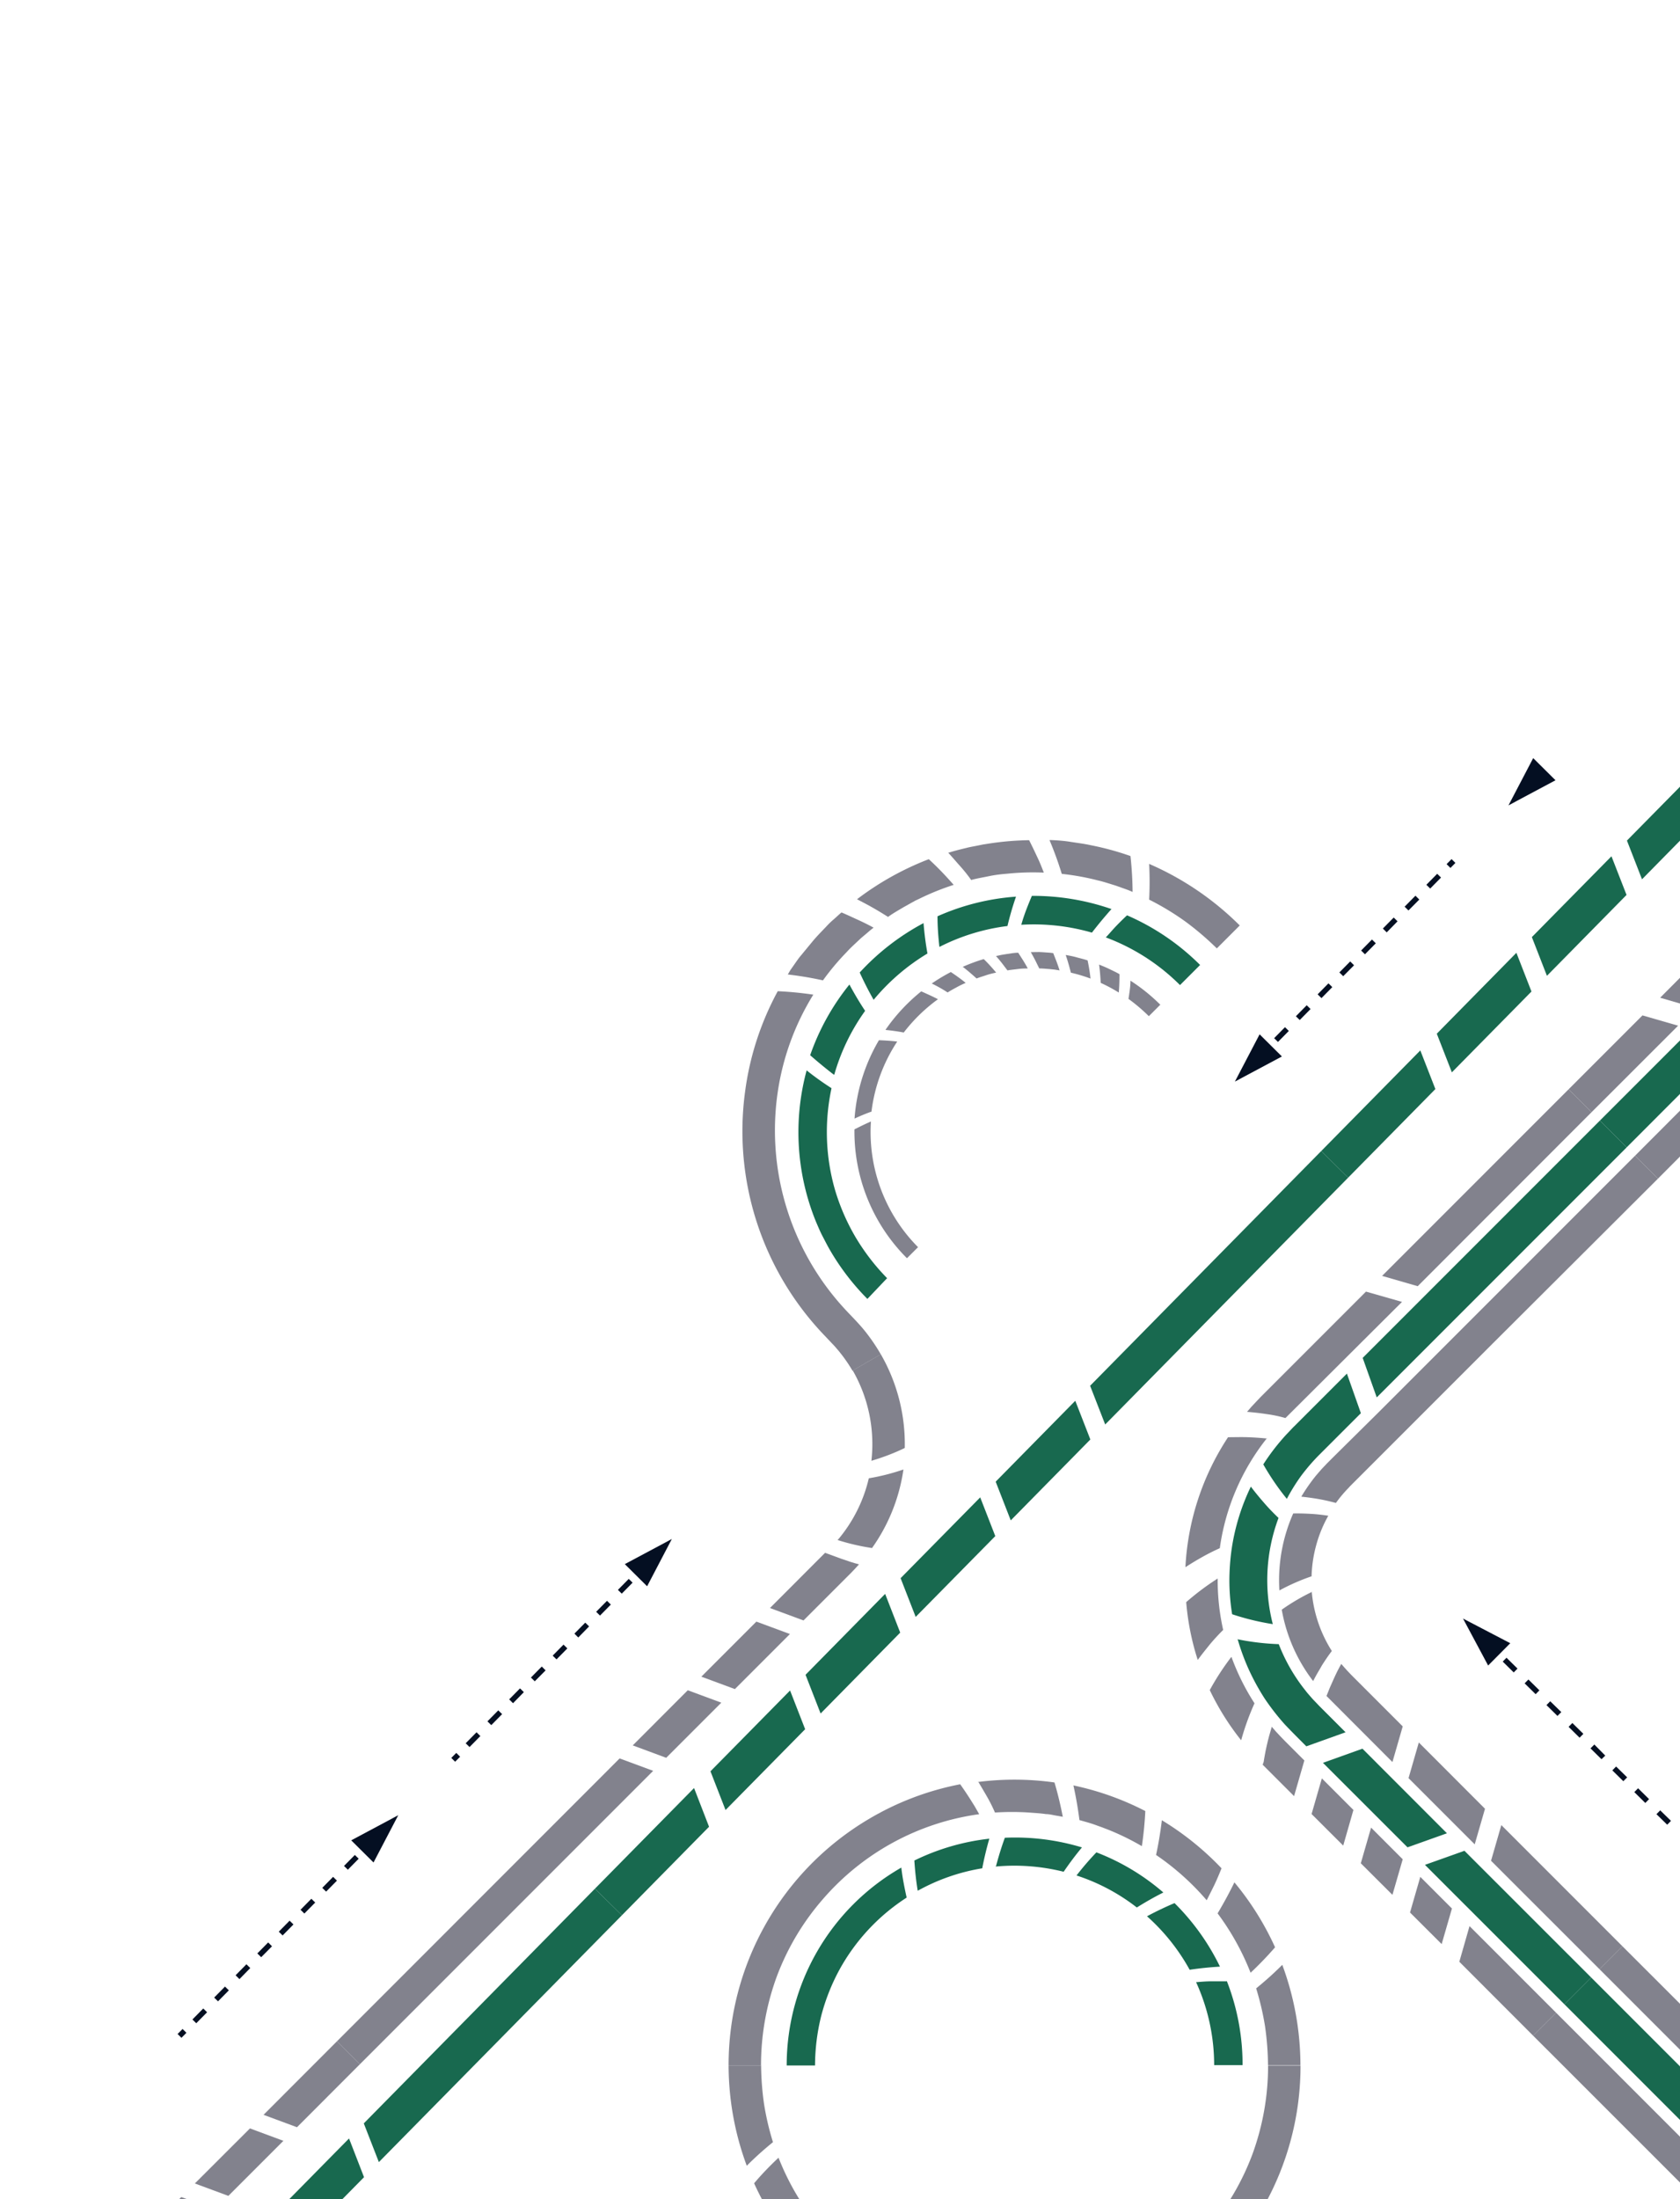 <svg id="Слой_1" data-name="Слой 1" xmlns="http://www.w3.org/2000/svg" xmlns:xlink="http://www.w3.org/1999/xlink" viewBox="0 0 214 280"><defs><style>.cls-1{fill:none;}.cls-2{fill:#82828d;}.cls-3{fill:#18694f;}.cls-4{clip-path:url(#clip-path);}.cls-5{fill:#040f22;}</style><clipPath id="clip-path"><polyline class="cls-1" points="0.02 280.5 214 281 214 77 0.02 77"/></clipPath></defs><title>decor-card-blp</title><polygon class="cls-2" points="213.76 130.6 209.22 129.29 199.81 138.7 202.73 141.62 213.76 130.6"/><polygon class="cls-2" points="214.08 124.42 211.47 127.04 214.08 127.8 214.08 124.42"/><polygon class="cls-2" points="214.08 141.34 208.27 147.16 211.19 150.08 214.08 147.18 214.08 141.34"/><polygon class="cls-3" points="214.08 132.4 203.8 142.68 207.21 146.09 214.08 139.21 214.08 132.4"/><polygon class="cls-2" points="187.19 245.25 185.89 249.79 195.29 259.2 198.22 256.28 187.19 245.25"/><polygon class="cls-2" points="202.73 141.62 199.81 138.7 176.05 162.46 180.59 163.77 202.73 141.62"/><g class="cls-4"><path class="cls-2" d="M178.59,165.77,174,164.46l-7.4,7.4-3.7,3.7-1.85,1.85-.46.46-.59.62-.59.63-.56.65c.85.07,1.68.16,2.51.29a16.22,16.22,0,0,1,2.38.5Z"/><path class="cls-2" d="M161.43,183.17c-.81-.08-1.64-.14-2.47-.17s-1.67,0-2.53,0A33.11,33.11,0,0,0,151,199.55q1.08-.7,2.17-1.31t2.21-1.11a28.86,28.86,0,0,1,6-14"/><path class="cls-2" d="M155.1,201a32.88,32.88,0,0,0-4,3,32.57,32.57,0,0,0,1.47,7.36q.38-.52.76-1c.26-.33.53-.66.8-1,.54-.64,1.09-1.24,1.68-1.82a28.78,28.78,0,0,1-.7-6.53"/><path class="cls-2" d="M156.83,211a32.72,32.72,0,0,0-2.73,4.2,33.26,33.26,0,0,0,4,6.39,32.81,32.81,0,0,1,1.7-4.71,29.16,29.16,0,0,1-2.93-5.89"/><path class="cls-2" d="M162,219.87c-.24.78-.46,1.59-.64,2.39q-.14.61-.25,1.23l-.11.63c0,.21-.1.38-.16.58l4,4,1.31-4.54-2-2-.5-.5-.56-.58-.56-.6Z"/><polygon class="cls-2" points="168.38 226.44 167.07 230.98 171.1 235 172.4 230.46 168.38 226.44"/><polygon class="cls-2" points="174.65 232.71 173.34 237.25 177.37 241.27 178.68 236.74 174.65 232.71"/><polygon class="cls-2" points="180.92 238.98 179.61 243.52 183.64 247.54 184.95 243.01 180.92 238.98"/><path class="cls-2" d="M211.19,150.08l-2.92-2.92L186.43,169l-10.92,10.92L170,185.37l-.68.68-.33.33-.28.3c-.39.39-.73.81-1.09,1.22a23.3,23.3,0,0,0-1.86,2.67c.76.08,1.51.18,2.24.31s1.47.3,2.17.49a16.65,16.65,0,0,1,1.62-1.93l.11-.12.05-.06.08-.08.33-.33.66-.66,1.31-1.31,5.26-5.26,10.52-10.52Z"/><path class="cls-2" d="M169.2,193c-.73-.11-1.47-.2-2.21-.24s-1.51-.07-2.26-.05a21,21,0,0,0-1.76,9.8,26.54,26.54,0,0,1,4.1-1.8,16.55,16.55,0,0,1,.6-4A16.17,16.17,0,0,1,169.2,193"/><path class="cls-2" d="M167.13,202.69a26.67,26.67,0,0,0-3.86,2.27,20.82,20.82,0,0,0,4,9.09q.26-.51.54-1c.19-.33.39-.65.58-1,.4-.63.81-1.24,1.26-1.83a16.8,16.8,0,0,1-2.56-7.57"/><path class="cls-2" d="M170.85,211.87q-.54.95-1,2c-.32.68-.6,1.36-.88,2.08l8.4,8.41,1.31-4.54-4.22-4.22-2.11-2.11-.26-.26-.1-.11-.09-.09-.35-.37c-.23-.24-.44-.51-.67-.76"/><polygon class="cls-2" points="180.73 221.87 179.42 226.41 187.85 234.84 189.16 230.31 180.73 221.87"/><polygon class="cls-2" points="191.24 232.39 189.93 236.93 203.75 250.74 206.67 247.82 191.24 232.39"/><polygon class="cls-3" points="203.8 142.68 173.58 172.9 175.37 177.93 207.21 146.09 203.8 142.68"/><path class="cls-3" d="M171.57,174.9l-5.38,5.38-1.35,1.35c-.22.21-.46.48-.7.73s-.48.5-.71.77a27.07,27.07,0,0,0-2.51,3.33,32,32,0,0,0,3,4.39,24.32,24.32,0,0,1,1.81-2.92,25.28,25.28,0,0,1,2.24-2.61l5.38-5.38Z"/><path class="cls-3" d="M159.34,189.28a27.45,27.45,0,0,0-2.45,7.95,29.27,29.27,0,0,0-.29,4.16,27.51,27.51,0,0,0,.35,4.15,32.06,32.06,0,0,0,5.18,1.26,22.58,22.58,0,0,1,.73-13.52c-.63-.6-1.25-1.24-1.83-1.91s-1.17-1.37-1.7-2.09"/><path class="cls-3" d="M157.65,208.71a28.21,28.21,0,0,0,1.44,3.91,29.49,29.49,0,0,0,2,3.65,30.08,30.08,0,0,0,2.56,3.29c1,1.06,1.85,1.89,2.75,2.8l5-1.79-2.69-2.69-.67-.67-.6-.63c-.2-.2-.39-.42-.58-.64s-.38-.43-.55-.66a22.38,22.38,0,0,1-3.42-5.93,31.91,31.91,0,0,1-5.29-.63"/><polygon class="cls-3" points="168.52 224.46 179.29 235.22 184.31 233.43 173.55 222.66 168.52 224.46"/><polygon class="cls-3" points="186.54 235.66 181.51 237.45 199.28 255.21 202.69 251.8 186.54 235.66"/><polygon class="cls-2" points="214.17 272.23 198.22 256.28 195.29 259.2 214.17 278.07 214.17 272.23"/><polygon class="cls-2" points="214.17 255.31 206.67 247.82 203.75 250.74 214.17 261.16 214.17 255.31"/><polygon class="cls-3" points="214.17 263.28 202.69 251.8 199.28 255.21 214.17 270.1 214.17 263.28"/><polygon class="cls-3" points="214.17 100 207.24 107.03 209.16 111.96 214.17 106.87 214.17 100"/><polygon class="cls-3" points="205.27 109.03 195.13 119.32 197.05 124.25 207.19 113.95 205.27 109.03"/><polygon class="cls-3" points="193.16 121.32 183.02 131.62 184.94 136.54 195.08 126.25 193.16 121.32"/><polygon class="cls-3" points="182.84 138.67 180.92 133.75 168.3 146.56 171.73 149.95 182.84 138.67"/><polygon class="cls-3" points="168.3 146.56 138.86 176.45 140.78 181.38 171.73 149.95 168.3 146.56"/><polygon class="cls-3" points="136.97 178.36 126.83 188.66 128.75 193.59 138.89 183.29 136.97 178.36"/><polygon class="cls-3" points="124.86 190.66 114.72 200.95 116.64 205.88 126.78 195.59 124.86 190.66"/><polygon class="cls-3" points="112.75 202.95 102.61 213.25 104.53 218.18 114.67 207.88 112.75 202.95"/><polygon class="cls-3" points="100.64 215.25 90.5 225.54 92.42 230.47 102.56 220.18 100.64 215.25"/><polygon class="cls-3" points="90.32 232.6 88.41 227.67 75.78 240.49 79.22 243.87 90.32 232.6"/><polygon class="cls-3" points="75.78 240.49 46.34 270.37 48.26 275.3 79.22 243.87 75.78 240.49"/><polygon class="cls-3" points="44.46 272.29 34.32 282.58 36.23 287.51 46.37 277.22 44.46 272.29"/><rect class="cls-5" x="184.38" y="109.59" width="0.9" height="0.69" transform="translate(-23.34 163.93) rotate(-45.28)"/><path class="cls-5" d="M162.79,132.67l-.49-.48,1.38-1.4.49.48Zm2.77-2.79-.49-.48,1.38-1.4.49.48Zm2.77-2.79-.49-.48,1.38-1.4.49.48Zm2.77-2.79-.49-.48,1.38-1.4.49.49Zm2.77-2.79-.49-.48,1.38-1.4.49.48Zm2.77-2.79-.49-.49,1.38-1.4.49.48Zm2.77-2.79-.49-.48,1.38-1.4.49.49Zm2.77-2.79-.49-.48,1.38-1.4.49.48Z"/><rect class="cls-5" x="160.9" y="133.29" width="0.9" height="0.69" transform="translate(-47.15 154.12) rotate(-45.24)"/><polygon class="cls-5" points="160.45 131.7 157.3 137.72 163.29 134.52 160.45 131.7"/><rect class="cls-5" x="195.75" y="98.12" width="0.9" height="0.69" transform="translate(-11.81 168.61) rotate(-45.29)"/><polygon class="cls-5" points="195.3 96.53 192.15 102.55 198.14 99.35 195.3 96.53"/><rect class="cls-5" x="57.6" y="223.4" width="0.9" height="0.69" transform="translate(-141.7 107.43) rotate(-45.24)"/><path class="cls-5" d="M59.81,222.45l-.49-.48,1.38-1.4.49.48Zm2.77-2.79-.49-.48,1.38-1.4.49.48Zm2.77-2.79-.49-.49,1.38-1.4.49.48Zm2.77-2.79-.49-.48,1.38-1.4.49.49Zm2.77-2.79-.49-.48,1.38-1.4.49.48Zm2.77-2.79-.49-.49,1.38-1.4.49.48Zm2.77-2.79-.49-.48,1.38-1.4.49.48Zm2.77-2.79-.49-.48,1.38-1.4.49.48Z"/><rect class="cls-5" x="81.08" y="199.7" width="0.9" height="0.69" transform="translate(-117.93 117.09) rotate(-45.24)"/><polygon class="cls-5" points="82.43 201.98 85.58 195.96 79.59 199.16 82.43 201.98"/><path class="cls-5" d="M212.85,231.85l-.48.49L211,231l.48-.49Zm-2.79-2.77-.48.49-1.4-1.38.48-.49Zm-2.79-2.77-.49.49-1.4-1.38.48-.49Zm-2.79-2.77L204,224l-1.4-1.38.49-.49Zm-2.79-2.77-.48.49-1.4-1.38.48-.49ZM198.88,218l-.49.49-1.4-1.38.48-.49Zm-2.79-2.77-.48.49-1.4-1.38.48-.49Zm-2.79-2.77-.48.49-1.4-1.38.48-.49Z"/><polygon class="cls-5" points="192.38 209.23 186.36 206.09 189.56 212.07 192.38 209.23"/><rect class="cls-5" x="22.75" y="258.56" width="0.9" height="0.69" transform="translate(-176.99 93.08) rotate(-45.24)"/><path class="cls-5" d="M25,257.62l-.49-.48,1.38-1.4.49.48Zm2.77-2.79-.49-.48,1.38-1.4.49.48ZM30.5,252l-.49-.49,1.38-1.4.49.48Zm2.77-2.79-.49-.48,1.38-1.4.49.49ZM36,246.44l-.49-.48,1.38-1.4.49.48Zm2.77-2.79-.49-.48,1.38-1.4.49.48Zm2.77-2.79-.49-.48,1.38-1.4.49.48Zm2.77-2.79-.49-.48,1.38-1.4.49.48Z"/><rect class="cls-5" x="46.23" y="234.87" width="0.9" height="0.69" transform="translate(-153.21 102.75) rotate(-45.24)"/><polygon class="cls-5" points="47.58 237.15 50.73 231.13 44.74 234.33 47.58 237.15"/><path class="cls-3" d="M113,162.75a27.52,27.52,0,0,1-4-5.19,27,27,0,0,1-2.62-6,26.57,26.57,0,0,1-.46-13q-.81-.52-1.61-1.09t-1.56-1.18a30.17,30.17,0,0,0,1.21,19.32c.26.6.51,1.21.82,1.8s.6,1.17.93,1.74a30.6,30.6,0,0,0,4.78,6.24Z"/><path class="cls-3" d="M106.27,136.84a26.24,26.24,0,0,1,3.93-8.13c-.72-1.08-1.37-2.18-2-3.35a30,30,0,0,0-5,9c1,.88,2,1.7,3,2.47"/><path class="cls-3" d="M111.28,127.31a26.89,26.89,0,0,1,6.86-5.9c-.23-1.27-.39-2.55-.5-3.87a30.43,30.43,0,0,0-8.13,6.29c.54,1.19,1.14,2.36,1.77,3.47"/><path class="cls-3" d="M119.69,120.56a26.13,26.13,0,0,1,8.64-2.65c.3-1.25.66-2.51,1.09-3.74a29.75,29.75,0,0,0-10,2.5c0,1.3.1,2.62.24,3.89"/><path class="cls-3" d="M130.09,117.75a26.73,26.73,0,0,1,9,1c.77-1,1.6-2,2.49-3a30.49,30.49,0,0,0-10.14-1.68c-.51,1.22-1,2.42-1.34,3.66"/><path class="cls-3" d="M143.56,116.55c-.48.45-.94.9-1.39,1.37s-.89,1-1.31,1.44a26.4,26.4,0,0,1,9.45,6.07l2.56-2.56a30.11,30.11,0,0,0-9.3-6.32"/><polygon class="cls-2" points="16.08 286.76 20.35 288.34 27.36 281.33 23.09 279.75 16.08 286.76"/><polygon class="cls-2" points="24.82 278.02 29.09 279.6 36.1 272.59 31.84 271.01 24.82 278.02"/><polygon class="cls-2" points="33.57 269.28 37.83 270.86 45.85 262.83 42.93 259.91 33.57 269.28"/><polygon class="cls-2" points="42.93 259.91 45.85 262.83 83.2 225.48 78.93 223.9 42.93 259.91"/><polygon class="cls-2" points="80.6 222.24 84.86 223.82 91.88 216.8 87.61 215.22 80.6 222.24"/><polygon class="cls-2" points="89.34 213.49 93.61 215.07 100.62 208.06 96.35 206.48 89.34 213.49"/><path class="cls-2" d="M98.08,204.75l4.27,1.58,3.51-3.51,1.75-1.75.88-.88c.3-.32.63-.65.93-1-1.51-.4-2.89-.95-4.32-1.47Z"/><path class="cls-2" d="M106.66,196.08c.72.23,1.44.43,2.17.6s1.5.32,2.25.43a22.87,22.87,0,0,0,4-10,27.63,27.63,0,0,1-4.41,1.12,18.65,18.65,0,0,1-4,7.9"/><path class="cls-2" d="M111,186c.73-.21,1.43-.45,2.14-.72s1.41-.57,2.11-.91a22.91,22.91,0,0,0-3.05-11.93l-3.58,2.06A18.83,18.83,0,0,1,111,186"/><path class="cls-2" d="M108.62,174.51l3.58-2.06a23.91,23.91,0,0,0-2.05-3c-.75-.93-1.67-1.84-2.33-2.55a33.51,33.51,0,0,1-8.61-28.72,32.52,32.52,0,0,1,4.39-11.53,44.38,44.38,0,0,0-4.53-.44A36.82,36.82,0,0,0,94.91,139a37.57,37.57,0,0,0,10.07,31l1.08,1.14c.17.17.33.35.48.53s.32.36.46.55a19.08,19.08,0,0,1,1.62,2.36"/><path class="cls-2" d="M100.35,124.08a44.53,44.53,0,0,1,4.48.75,31.58,31.58,0,0,1,3-3.58c.52-.58,1.11-1.1,1.67-1.63.28-.27.59-.51.88-.76s.59-.51.9-.74c-.67-.37-1.34-.7-2-1s-1.38-.64-2.09-.94c-.34.28-.65.59-1,.89s-.65.59-.94.91c-.6.63-1.22,1.25-1.78,1.93s-1.11,1.35-1.65,2c-.26.35-.51.71-.76,1.07l-.38.54Z"/><path class="cls-2" d="M109.18,114.51c.68.35,1.35.7,2,1.07s1.31.77,1.94,1.17c.63-.46,1.31-.84,2-1.25l1-.56.51-.28.53-.25a32.43,32.43,0,0,1,4.32-1.74c-1-1.14-2-2.2-3.17-3.27a37,37,0,0,0-9.14,5.1"/><path class="cls-2" d="M120.78,108.57c.52.56,1,1.13,1.51,1.7s1,1.18,1.42,1.78c.75-.21,1.52-.33,2.28-.49s1.54-.25,2.31-.31a32,32,0,0,1,4.66-.14q-.2-.53-.42-1.06t-.45-1q-.46-1-1-2.07a36.88,36.88,0,0,0-5.23.45l-.65.1-.64.13c-.43.09-.86.16-1.29.26-.85.21-1.7.41-2.53.68"/><path class="cls-2" d="M133.7,107a45,45,0,0,1,1.55,4.27,31.58,31.58,0,0,1,4.59.83c.76.17,1.5.43,2.24.65l1.1.39.55.2.54.23A44.66,44.66,0,0,0,144,109a35.76,35.76,0,0,0-5.06-1.38c-.85-.19-1.72-.29-2.59-.43s-1.74-.2-2.61-.23"/><path class="cls-2" d="M146.38,110a45,45,0,0,1,0,4.55,33.92,33.92,0,0,1,4.56,2.75,36.75,36.75,0,0,1,4.06,3.46l2.92-2.92A37.42,37.42,0,0,0,146.38,110"/><path class="cls-2" d="M115.48,160.26l1.46-1.46a20.78,20.78,0,0,1-6-16c-.72.31-1.4.65-2.1,1a22.78,22.78,0,0,0,6.69,16.41"/><path class="cls-2" d="M108.85,142.43c.71-.33,1.43-.63,2.16-.89a20.75,20.75,0,0,1,3.28-8.92c-.76-.09-1.54-.14-2.33-.17a22.86,22.86,0,0,0-3.11,10"/><path class="cls-2" d="M112.8,131.14c.79.08,1.55.18,2.32.33a21.06,21.06,0,0,1,4.36-4.24c-.69-.36-1.39-.67-2.13-1a23.1,23.1,0,0,0-4.55,4.89"/><path class="cls-2" d="M118.71,125.24c.7.34,1.39.73,2,1.13.36-.24.75-.44,1.13-.65s.77-.4,1.17-.57c-.6-.49-1.23-.94-1.89-1.38a22.5,22.5,0,0,0-2.46,1.48"/><path class="cls-2" d="M122.61,123.08c.62.47,1.22,1,1.79,1.51.4-.16.82-.28,1.23-.42s.84-.24,1.26-.33c-.5-.6-1-1.16-1.58-1.72a22.39,22.39,0,0,0-2.7,1"/><path class="cls-2" d="M126.87,121.73c.52.58,1,1.21,1.46,1.83.43-.08.86-.11,1.29-.17s.87-.08,1.3-.08c-.37-.69-.78-1.33-1.22-2-.48,0-1,.1-1.42.16s-.95.15-1.41.26"/><path class="cls-2" d="M131.3,121.23c.39.67.75,1.38,1.08,2.08.44,0,.87.05,1.3.08s.87.09,1.29.17c-.23-.75-.51-1.46-.81-2.2-.47-.07-1-.08-1.43-.12s-1,0-1.43,0"/><path class="cls-2" d="M135.75,121.6c.26.74.47,1.51.66,2.25a20.19,20.19,0,0,1,2.5.75c-.08-.78-.21-1.54-.37-2.31-.45-.16-.92-.26-1.38-.39s-.93-.22-1.4-.3"/><path class="cls-2" d="M140,122.82c.11.77.17,1.57.21,2.33a20.29,20.29,0,0,1,2.3,1.23c.07-.78.09-1.55.09-2.34-.41-.24-.85-.44-1.28-.65s-.87-.39-1.32-.57"/><path class="cls-2" d="M144,124.86c0,.78-.14,1.57-.25,2.33a22.43,22.43,0,0,1,2.59,2.2l1.46-1.46a22.93,22.93,0,0,0-3.8-3.06"/><path class="cls-2" d="M165.66,263h-4.13a32.76,32.76,0,0,1-2,11.31,32.12,32.12,0,0,1-5.88,9.87,32.1,32.1,0,0,1-19.86,10.8l.57,1,.59.94q.6.94,1.26,1.87a36.22,36.22,0,0,0,11.68-4.45A36.39,36.39,0,0,0,165.66,263"/><path class="cls-2" d="M101.23,286.25c.66-1.36,1.39-2.69,2.14-3.95a32.47,32.47,0,0,1-4.2-7.56q-.81.76-1.6,1.58T96.06,278a36.48,36.48,0,0,0,5.18,8.27"/><path class="cls-2" d="M95.13,275.76c1.06-1.07,2.2-2.08,3.33-3a35,35,0,0,1-1.13-4.82,36.7,36.7,0,0,1-.38-4.95H92.81a36.86,36.86,0,0,0,2.32,12.79"/><path class="cls-2" d="M92.81,263h4.13a32.75,32.75,0,0,1,2-11.31,32.12,32.12,0,0,1,5.88-9.87A32.1,32.1,0,0,1,124.73,231l-.57-1-.59-.94q-.6-.94-1.26-1.87a36.22,36.22,0,0,0-11.68,4.45A36.39,36.39,0,0,0,92.81,263"/><path class="cls-2" d="M124.6,226.85q.6,1,1.14,1.94t1,2a32.79,32.79,0,0,1,4.34,0c.72.06,1.44.09,2.16.2.36,0,.72.08,1.07.15l1.07.19c-.28-1.44-.63-2.93-1.06-4.37a36.55,36.55,0,0,0-9.75-.06"/><path class="cls-2" d="M136.73,227.32c.33,1.49.59,3,.77,4.43.69.2,1.39.38,2.07.63s1.36.49,2,.76a32,32,0,0,1,3.88,1.93c.22-1.47.37-3,.44-4.47a36.29,36.29,0,0,0-9.19-3.27"/><path class="cls-2" d="M148,231.76c-.18,1.51-.43,3-.74,4.43a32.78,32.78,0,0,1,6.45,5.77q.51-1,1-2c.32-.68.61-1.37.89-2.07a36.73,36.73,0,0,0-7.6-6.12"/><path class="cls-2" d="M157.24,239.68c-.66,1.36-1.39,2.69-2.14,3.95a32.45,32.45,0,0,1,4.2,7.56q.81-.76,1.6-1.58t1.52-1.66a36.48,36.48,0,0,0-5.18-8.27"/><path class="cls-2" d="M163.34,250.18c-1.06,1.07-2.2,2.08-3.33,3a35,35,0,0,1,1.13,4.82,36.71,36.71,0,0,1,.38,4.95h4.13a36.88,36.88,0,0,0-2.32-12.79"/><path class="cls-3" d="M103.82,263a26.51,26.51,0,0,1,.78-6.29,26,26,0,0,1,2.32-5.89,25.58,25.58,0,0,1,8.57-9.2q-.21-.94-.39-1.9t-.29-1.92A29,29,0,0,0,100.21,263Z"/><path class="cls-3" d="M116.9,240.75a25.28,25.28,0,0,1,8.22-2.86c.24-1.27.54-2.51.9-3.77a29,29,0,0,0-9.55,2.78c.09,1.32.22,2.58.43,3.86"/><path class="cls-3" d="M126.8,237.67a25.9,25.9,0,0,1,8.69.66c.72-1.06,1.49-2.09,2.33-3.1A29.45,29.45,0,0,0,128,234c-.45,1.22-.83,2.48-1.15,3.7"/><path class="cls-3" d="M137.12,238.8a25.16,25.16,0,0,1,7.69,4.08c1.09-.68,2.22-1.33,3.38-1.91a28.77,28.77,0,0,0-8.53-5.11c-.89.93-1.75,1.93-2.53,2.94"/><path class="cls-3" d="M146.11,244a25.75,25.75,0,0,1,5.43,6.81c1.26-.19,2.55-.32,3.86-.4a29.49,29.49,0,0,0-5.79-8.09c-1.21.52-2.36,1.06-3.5,1.68"/><path class="cls-3" d="M156.23,252.28c-.65,0-1.29,0-1.94,0s-1.3.06-1.93.11a25.42,25.42,0,0,1,2.3,10.56h3.62a29.15,29.15,0,0,0-2-10.69"/></g><rect class="cls-1" width="8" height="5"/></svg>